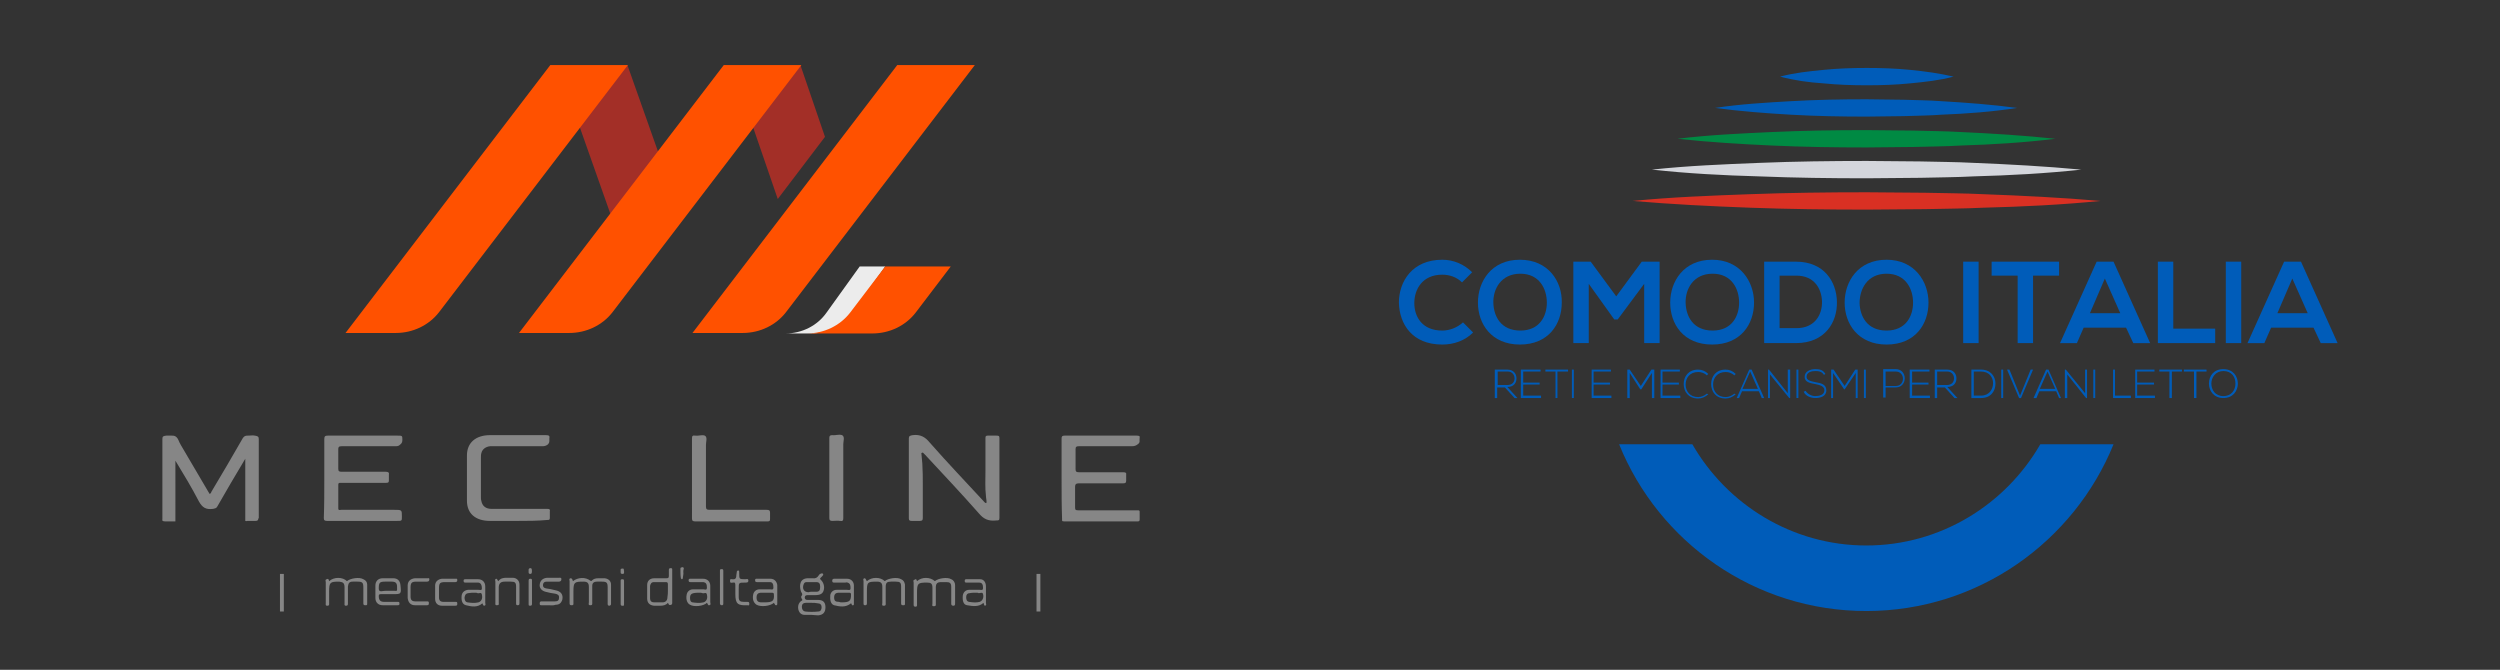 <?xml version="1.0" encoding="utf-8"?>
<!-- Generator: Adobe Illustrator 23.0.0, SVG Export Plug-In . SVG Version: 6.00 Build 0)  -->
<svg version="1.1" id="Livello_1" xmlns="http://www.w3.org/2000/svg" xmlns:xlink="http://www.w3.org/1999/xlink" x="0px" y="0px"
	 viewBox="0 0 518.8 139" style="enable-background:new 0 0 518.8 139;" xml:space="preserve">
<rect x="0" y="0" width="518.8" height="139" fill="#333333" stroke="none"/>
<style type="text/css">
	.st0{fill:#868686;}
	.st1{fill:#ECECEC;}
	.st2{fill:#A32F27;}
	.st3{fill:#FF5100;}
	.st4{fill:#005CB9;}
	.st5{fill:#D93023;}
	.st6{fill:#D4D6DC;}
	.st7{fill:#008A43;}
</style>
<g>
	<g>
		<path class="st0" d="M191.2,94c0.1,0.7,0.1,1.5,0.2,2.2c0.1,1.5,0.1,3,0.1,4.5c0,2.3,0,4.5,0,6.8c0,0.4-0.1,0.6-0.6,0.6
			c-0.6,0-1.2,0-1.7,0c-0.4,0-0.6-0.1-0.6-0.5c0-0.1,0-0.1,0-0.2c0-5.5,0-10.9,0-16.4c0-0.5,0.2-0.6,0.8-0.7
			c1.6-0.2,2.6,0.4,3.5,1.5c3.7,4.2,7.5,8.2,11.3,12.3c0.1,0.1,0.2,0.3,0.5,0.3c0.1-0.5-0.1-1-0.1-1.5c-0.2-1.7-0.1-3.4-0.1-5.1
			c0-2.3,0-4.6,0-6.9c0-0.4,0.1-0.5,0.5-0.5c0.6,0,1.2,0,1.8,0c0.5,0,0.6,0.1,0.6,0.5c0,5.5,0,11.1,0,16.6c0,0.5-0.2,0.5-0.6,0.5
			c-1.7,0.2-2.7-0.3-3.7-1.5c-3.6-4.1-7.4-8.1-11.1-12.1c-0.2-0.2-0.3-0.3-0.5-0.5C191.3,94,191.3,94,191.2,94"/>
		<path class="st0" d="M67.3,99.3c0-2.7,0-5.4,0-8.2c0-0.6,0.2-0.7,0.8-0.7c4.8,0,9.5,0,14.3,0c1.1,0,1.1,0,1.1,0.9
			c0,0.4-0.1,0.7-0.5,1c-0.3,0.3-0.6,0.3-1,0.3c-3.7,0-7.4,0-11.1,0c-0.6,0-0.7,0.2-0.7,0.6c0,1.4,0,2.7,0,4.1
			c0,0.5,0.2,0.6,0.7,0.6c3,0,6.1,0,9.1,0c0.5,0,0.8,0.1,0.7,0.6c0,0.4,0,0.8,0,1.2c0,0.4-0.1,0.5-0.6,0.5c-3,0-6,0-9,0
			c-0.2,0-0.3,0-0.5,0c-0.3,0-0.4,0.1-0.4,0.4c0,1.6,0,3.2,0,4.9c0,0.5,0.4,0.3,0.6,0.3c3.7,0,7.4,0,11,0c1.6,0,1.6,0,1.6,1.4
			c0,0.9,0,0.9-1,0.9c-4.8,0-9.7,0-14.5,0c-0.5,0-0.7-0.1-0.7-0.6C67.3,104.8,67.3,102,67.3,99.3"/>
		<path class="st0" d="M220.3,99.3c0-2.8,0-5.6,0-8.3c0-0.4,0.1-0.6,0.6-0.6c5,0,10,0,15,0c0.5,0,0.7,0.1,0.6,0.5
			c-0.1,0.5,0.2,0.9-0.4,1.3c-0.4,0.3-0.7,0.4-1.2,0.4c-3.7,0-7.4,0-11,0c-0.5,0-0.7,0.1-0.7,0.6c0,1.4,0,2.7,0,4.1
			c0,0.5,0.1,0.7,0.7,0.7c3,0,6.1,0,9.1,0c0.6,0,0.8,0.1,0.7,0.6c0,0.4,0,0.8,0,1.2c0,0.4-0.2,0.5-0.6,0.5c-3.1,0-6.1,0-9.2,0
			c-0.6,0-0.8,0.2-0.8,0.7c0,1.4,0,2.9,0,4.3c0,0.5,0.1,0.6,0.7,0.6c3.9,0,7.8,0,11.8,0c1,0,0.9-0.1,0.9,0.8c0,0.4,0,0.7,0,1.1
			c0,0.3-0.1,0.4-0.4,0.4c-5.1,0-10.2,0-15.3,0c-0.5,0-0.4-0.2-0.4-0.5C220.3,104.9,220.3,102.1,220.3,99.3"/>
		<path class="st0" d="M107.4,108.1c-1.9,0-3.8,0-5.7,0c-3,0-4.8-1.5-4.8-4.2c0-3.1,0-6.2,0-9.4c0-2.6,1.8-4.2,4.8-4.2
			c3.9,0,7.8,0,11.6,0c0.7,0,0.8,0.2,0.7,0.7c0,0.5,0.1,0.9-0.4,1.3c-0.3,0.2-0.6,0.3-1,0.3c-3.3,0-6.6,0-9.8,0c-0.4,0-0.8,0-1.1,0
			c-0.9,0.1-1.6,0.6-1.8,1.4c-0.1,0.3-0.1,0.7-0.1,1c0,2.7,0,5.5,0,8.2c0,0.3,0,0.5,0.1,0.8c0.2,1,0.9,1.6,2.1,1.6
			c2.7,0,5.5,0,8.2,0c1.1,0,2.3,0,3.4,0c0.4,0,0.6,0.1,0.5,0.5c0,0.5,0,0.9,0,1.4c0,0.4-0.2,0.4-0.5,0.4
			C111.5,108.1,109.4,108.1,107.4,108.1"/>
		<path class="st0" d="M143.6,99.3c0-2.8,0-5.5,0-8.3c0-0.5,0.1-0.7,0.7-0.6c0.7,0.1,1.7-0.3,2.1,0.1c0.4,0.4,0.1,1.2,0.1,1.8
			c0,4.3,0,8.6,0,12.8c0,0.6,0.2,0.7,0.8,0.7c3.9,0,7.9,0,11.8,0c0.5,0,0.7,0.1,0.7,0.6c0,0.4,0,0.8,0,1.3c0,0.4-0.1,0.5-0.5,0.5
			c-1.4,0-2.8,0-4.2,0c-3.6,0-7.2,0-10.8,0c-0.5,0-0.7-0.1-0.7-0.6C143.6,104.8,143.6,102.1,143.6,99.3"/>
		<path class="st0" d="M175,99.3c0,2.7,0,5.4,0,8.2c0,0.5-0.1,0.7-0.7,0.6c-0.5-0.1-1,0-1.5,0c-0.5,0-0.7-0.1-0.7-0.6
			c0-3.3,0-6.7,0-10c0-2.2,0-4.4,0-6.6c0-0.4,0.1-0.6,0.6-0.6c0.7,0.1,1.7-0.3,2.2,0.1c0.4,0.4,0.1,1.2,0.1,1.8
			C175,94.7,175,97,175,99.3"/>
		<path class="st0" d="M53.7,107.5c0-5.5,0-10.9,0-16.4c0-0.5-0.2-0.6-0.8-0.7c-0.5-0.1-0.9,0-1.3,0v0c-0.1,0-0.1,0-0.2,0
			c-0.5,0-0.7,0.1-1,0.5c-2.1,3.7-4.3,7.4-6.5,11.1c-0.1,0.2-0.1,0.4-0.4,0.5c-0.1-0.2-0.2-0.3-0.3-0.5c-1.9-3.2-3.8-6.5-5.7-9.7
			c-0.4-0.6-0.5-1.5-1.2-1.8c-0.2-0.1-0.5-0.1-0.7-0.1v0c-0.3,0-0.7,0-1.1,0c-0.6,0.1-0.8,0.1-0.8,0.7c0,5.5,0,10.9,0,16.4
			c0,0.1,0,0.1,0,0.2c-0.1,0.4,0.1,0.5,0.6,0.5c0.6,0,1.2,0,1.7,0c0.2,0,0.3,0,0.4,0V95.6c1.7,2.8,3.4,5.6,4.9,8.5
			c0.7,1.2,1.4,1.7,2.9,1.5c0.4-0.1,0.7-0.1,0.9-0.5c1.9-3.3,3.8-6.6,5.8-9.9v12.9c0.1,0,0.2,0.1,0.4,0c0.6,0,1.2,0,1.7,0
			c0.4,0,0.6-0.1,0.6-0.5C53.7,107.6,53.7,107.5,53.7,107.5"/>
		<path class="st0" d="M168.4,127.6c-0.5,0-0.9,0-1.4,0c-0.7,0-1.1-0.4-1.3-1c-0.2-0.8,0-1.5,0.6-1.9c0.2-0.1,0.3-0.2,0.1-0.4
			c-0.1-0.2-0.2-0.4-0.1-0.6c0.4-0.4,0-0.7-0.1-1c-0.4-1.3-0.2-2.8,1.7-2.7c0.2,0,0.4,0,0.7,0c0.6,0.1,1-0.1,1.3-0.6
			c0.1-0.1,0.2-0.3,0.3-0.3c0.2-0.1,0.5-0.2,0.6,0c0.1,0.2,0,0.3-0.2,0.5c-0.1,0.1-0.2,0.2-0.3,0.3c-0.2,0.2-0.1,0.2,0,0.4
			c0.6,0.5,0.9,1.5,0.6,2.3c-0.2,0.6-0.7,0.9-1.7,0.9c-0.5,0-1.1,0-1.6,0c-0.3,0-0.6,0.1-0.6,0.5c0,0.4,0.3,0.5,0.6,0.5
			c0.7,0,1.4,0,2.2,0c1,0,1.5,0.5,1.5,1.5c0,1.1-0.5,1.6-1.5,1.7C169.3,127.7,168.8,127.6,168.4,127.6L168.4,127.6z M168.5,125.1
			L168.5,125.1c-0.4,0-0.9,0-1.3,0c-0.5,0-0.8,0.3-0.8,0.8c0,0.5,0.2,0.9,0.7,1c0.9,0.1,1.8,0.1,2.7,0c0.5,0,0.7-0.4,0.7-0.9
			c0-0.5-0.3-0.8-0.8-0.8C169.2,125.1,168.9,125.1,168.5,125.1 M168.4,122.8L168.4,122.8c0.3,0,0.6,0,1,0c0.6,0,0.8-0.3,0.8-1
			c0-0.7-0.2-1-0.8-1c-0.7,0-1.3,0-2,0c-0.3,0-0.5,0.1-0.6,0.4c-0.4,0.9,0,1.7,1,1.7C168,122.8,168.2,122.8,168.4,122.8"/>
		<path class="st0" d="M68.3,120.6c1-0.9,2.8-0.9,3.7,0c0.7-0.6,2.6-0.9,3.4-0.4c0.5,0.2,0.8,0.6,0.8,1.1c0,1.3,0,2.7,0,4
			c0,0.3-0.1,0.3-0.4,0.3c-0.3,0-0.4-0.1-0.4-0.4c0-1.1,0-2.2,0-3.3c0-1-0.2-1.2-1.2-1.2c-0.3,0-0.7,0-1,0c-0.7,0-0.9,0.3-1,1
			c0,1.2,0,2.3,0,3.5c0,0.3,0,0.5-0.4,0.5c-0.4,0-0.3-0.3-0.3-0.5c0-1.1,0-2.2,0-3.3c0-0.9-0.3-1.1-1.1-1.2c-1.9,0-2.1,0.1-2.1,2.1
			c0,0.8,0,1.6,0,2.3c0,0.3,0.1,0.6-0.4,0.6c-0.4,0-0.3-0.3-0.3-0.5c0-1.5,0-3,0-4.4c0-0.2-0.2-0.5,0.2-0.6
			C68.2,120,68.2,120.3,68.3,120.6"/>
		<path class="st0" d="M118.9,120.6c1-0.8,2.6-0.9,3.6-0.1c0.2,0.1,0.2,0.1,0.3,0c0.4-0.4,0.8-0.5,1.4-0.5c0.4,0,0.8,0,1.3,0
			c0.8,0.1,1.3,0.6,1.3,1.3c0,1.3,0,2.6,0,4c0,0.3-0.1,0.3-0.3,0.4c-0.3,0-0.4-0.1-0.4-0.4c0-1.1,0-2.2,0-3.4c0-1-0.2-1.2-1.2-1.2
			c-0.3,0-0.7,0-1,0c-0.7,0-1,0.3-1,0.9c0,1.1,0,2.3,0,3.4c0,0.3,0.1,0.6-0.4,0.6c-0.5,0-0.3-0.4-0.3-0.6c0-1.1,0-2.2,0-3.2
			c0-0.8-0.3-1.1-1.1-1.1c-1.9,0-2.1,0.1-2.1,2c0,0.8,0,1.6,0,2.5c0,0.3,0,0.4-0.4,0.4c-0.4,0-0.4-0.2-0.4-0.5c0-1.5,0-3,0-4.5
			c0-0.2-0.2-0.5,0.2-0.6C118.8,120,118.8,120.4,118.9,120.6"/>
		<path class="st0" d="M179.9,120.6c1-0.9,2.8-0.9,3.7,0c0.7-0.6,2.6-0.9,3.4-0.4c0.5,0.2,0.7,0.6,0.8,1.1c0,1.3,0,2.7,0,4
			c0,0.3-0.1,0.3-0.4,0.3c-0.3,0-0.4-0.1-0.4-0.4c0-1.1,0-2.3,0-3.4c0-0.9-0.2-1.1-1.1-1.1c-0.3,0-0.7,0-1,0c-0.8,0-1.1,0.2-1.1,1.1
			c0,1.1,0,2.2,0,3.3c0,0.3,0.1,0.6-0.4,0.6c-0.5,0-0.3-0.3-0.3-0.6c0-1.1,0-2.2,0-3.3c0-0.8-0.3-1.1-1.1-1.1c-2,0-2.1,0.1-2.1,2.1
			c0,0.8,0,1.6,0,2.4c0,0.3-0.1,0.4-0.4,0.4c-0.3,0-0.3-0.2-0.3-0.4c0-1.5,0-3,0-4.6c0-0.2-0.2-0.5,0.2-0.6
			C179.7,120,179.7,120.4,179.9,120.6"/>
		<path class="st0" d="M190.3,120.6c1-0.9,2.7-0.9,3.7,0c0.7-0.6,2.6-0.9,3.4-0.4c0.5,0.2,0.8,0.7,0.8,1.2c0,1.3,0,2.6,0,3.9
			c0,0.3-0.1,0.4-0.4,0.4c-0.3,0-0.4-0.2-0.4-0.4c0-1.2,0-2.3,0-3.5c0-0.8-0.3-1-1-1c-0.4,0-0.7,0-1.1,0c-0.8,0-1.1,0.3-1.1,1.1
			c0,1.1,0,2.2,0,3.3c0,0.3,0.1,0.6-0.4,0.6c-0.5,0-0.3-0.3-0.3-0.6c0-1.1,0-2.2,0-3.2c0-0.9-0.3-1.1-1.1-1.1
			c-1.9,0-2.1,0.1-2.1,2.1c0,0.8,0,1.6,0,2.5c0,0.2,0,0.4-0.3,0.4c-0.3,0-0.4-0.1-0.4-0.4c0-1.5,0-3,0-4.6c0-0.2-0.2-0.5,0.2-0.6
			C190.2,120,190.2,120.4,190.3,120.6"/>
		<path class="st0" d="M138.6,125.1c-0.4,0.5-1,0.6-1.6,0.6c-0.4,0-0.9,0-1.3,0c-0.9-0.1-1.4-0.6-1.4-1.5c0-0.9,0-1.8,0-2.8
			c0-0.9,0.6-1.4,1.5-1.4c0.8,0,1.6,0,2.5,0c0.4,0,0.5-0.1,0.5-0.5c0-0.4,0-0.8,0-1.2c0-0.3,0.1-0.4,0.4-0.4c0.3,0,0.3,0.1,0.3,0.4
			c0,2.3,0,4.6,0,6.8c0,0.1,0,0.3-0.2,0.4C138.7,125.7,138.8,125.3,138.6,125.1 M138.6,122.6L138.6,122.6c0-0.5,0-0.9,0-1.4
			c0-0.2-0.1-0.4-0.3-0.4c-0.9,0-1.7,0-2.6,0c-0.5,0-0.7,0.3-0.8,0.8c0,0.9,0,1.8,0,2.6c0,0.5,0.3,0.8,0.8,0.8c0.6,0,1.2,0,1.8,0
			c0.6,0,1-0.4,1-1C138.6,123.5,138.6,123,138.6,122.6"/>
		<path class="st0" d="M80.9,123.3c-0.6,0-1.2,0-1.9,0c-0.3,0-0.4,0.1-0.4,0.4c0,0.8,0.3,1.2,1.1,1.2c0.9,0,1.8,0,2.8,0
			c0.3,0,0.4,0,0.4,0.4c0,0.3-0.2,0.3-0.4,0.3c-1,0-2,0-3.1,0c-0.9,0-1.5-0.6-1.5-1.5c0-0.9,0-1.8,0-2.6c0-0.9,0.6-1.5,1.5-1.5
			c0.7,0,1.4,0,2.2,0c0.9,0,1.4,0.5,1.5,1.4c0.2,1.9,0.2,1.9-1.7,1.9H80.9z M80.5,122.6c0.4,0,0.7,0,1.1,0c0.9,0,0.8,0.2,0.8-0.8
			c0-0.8-0.3-1.1-1.1-1.1c-0.5,0-0.9,0-1.4,0c-1.1,0-1.3,0.2-1.3,1.4c0,0.4,0.1,0.6,0.5,0.6C79.6,122.6,80.1,122.6,80.5,122.6"/>
		<path class="st0" d="M204.1,125.1c-1,0.9-2.2,0.7-3.4,0.5c-0.8-0.1-1-1-0.9-2c0.1-0.7,0.6-1.2,1.3-1.2c0.7,0,1.5,0,2.2,0
			c0.3,0,0.7,0.2,0.7-0.4c0-0.7-0.2-1.1-0.8-1.1c-0.7,0-1.4,0-2,0c-0.2,0-0.4,0-0.7,0c-0.3,0-0.3-0.2-0.3-0.4c0-0.2,0.1-0.3,0.3-0.3
			c1,0,2,0,2.9,0c0.8,0,1.2,0.7,1.2,1.5c0,1.1,0,2.2,0,3.4c0,0.2,0.2,0.5-0.2,0.6C204.2,125.7,204.2,125.3,204.1,125.1 M202.6,123
			C202.6,123.1,202.6,123.1,202.6,123c-0.5,0-1,0-1.4,0.1c-0.5,0-0.7,0.4-0.7,0.8c0,0.5,0.1,0.9,0.6,1c0.7,0.1,1.5,0.2,2.2,0
			c0.6-0.2,0.9-0.9,0.7-1.6c-0.1-0.5-0.6-0.2-0.9-0.2C203,123,202.8,123,202.6,123"/>
		<path class="st0" d="M100.1,125.2c-1,0.9-2.2,0.7-3.4,0.4c-0.8-0.2-1-1-0.9-2c0.1-0.7,0.6-1.1,1.3-1.2c0.7,0,1.5,0,2.2,0
			c0.3,0,0.7,0.2,0.7-0.3c0-0.7-0.2-1.1-0.7-1.2c-0.3,0-0.6,0-1,0c-0.6,0-1.2,0-1.7,0c-0.3,0-0.4-0.1-0.4-0.4c0-0.3,0.2-0.3,0.4-0.3
			c0.9,0,1.7,0,2.6,0c0.9,0,1.5,0.6,1.5,1.5c0,1.1,0,2.2,0,3.4c0,0.2,0.2,0.5-0.2,0.6C100.2,125.7,100.2,125.3,100.1,125.2
			 M98.5,123C98.5,123,98.5,123,98.5,123c-0.5,0-0.9,0-1.4,0.1c-0.5,0.1-0.6,0.4-0.7,0.9c0,0.4,0.1,0.9,0.6,1c0.7,0.1,1.5,0.2,2.3,0
			c0.6-0.2,0.9-0.8,0.7-1.6c-0.1-0.6-0.6-0.2-0.9-0.3C99,123,98.7,123,98.5,123"/>
		<path class="st0" d="M176.6,125.2c-1.1,0.9-2.3,0.7-3.5,0.4c-0.7-0.2-0.9-1.1-0.8-2.1c0.1-0.6,0.6-1.1,1.3-1.1c0.7,0,1.5,0,2.2,0
			c0.2,0,0.7,0.2,0.7-0.3c0-0.5,0-1-0.6-1.2c-0.2-0.1-0.4,0-0.5,0c-0.8,0-1.5,0-2.3,0c-0.3,0-0.4-0.1-0.4-0.4c0-0.3,0.2-0.4,0.4-0.4
			c0.9,0,1.8,0,2.7,0c0.8,0,1.4,0.6,1.4,1.4c0,1.3,0,2.6,0,3.8c0,0.2,0,0.3-0.2,0.3C176.7,125.7,176.8,125.3,176.6,125.2 M174.7,125
			c1.6,0,1.9-0.3,1.9-1.6c0-0.3-0.1-0.4-0.4-0.4c-0.7,0-1.4,0-2.1,0c-0.7,0-1,0.3-1,1c0,0.7,0.3,0.9,1,0.9
			C174.3,125,174.5,125,174.7,125"/>
		<path class="st0" d="M160.6,125.1c-0.8,0.7-2.7,0.9-3.6,0.4c-0.6-0.4-0.9-1.1-0.7-2.1c0.1-0.6,0.6-1.1,1.3-1.1c0.7,0,1.4,0,2.2,0
			c0.3,0,0.7,0.2,0.7-0.4c0-0.7-0.2-1.1-0.7-1.1c-0.5,0-1.1,0-1.6,0c-0.4,0-0.7,0-1.1,0c-0.3,0-0.4-0.1-0.4-0.4
			c0-0.3,0.1-0.3,0.4-0.3c0.9,0,1.8,0,2.8,0c0.8,0,1.3,0.6,1.4,1.3c0,1.3,0,2.6,0,3.9c0,0.1,0,0.3-0.2,0.3c-0.1,0-0.3,0-0.3-0.2
			C160.8,125.4,160.7,125.3,160.6,125.1 M158.7,125c1.6,0,2-0.3,1.9-1.6c0-0.3-0.1-0.4-0.4-0.4c-0.7,0-1.4,0-2.2,0c-0.7,0-1,0.3-1,1
			c0,0.7,0.3,1,1,1C158.3,125,158.5,125,158.7,125"/>
		<path class="st0" d="M146.7,125.1c-0.7,0.7-2.7,0.9-3.5,0.4c-0.6-0.3-0.9-1.1-0.7-2.1c0.1-0.6,0.6-1.1,1.3-1.1c0.7,0,1.4,0,2.2,0
			c0.3,0,0.7,0.3,0.7-0.4c0-0.7-0.2-1-0.7-1.1c-0.2,0-0.3,0-0.5,0c-0.7,0-1.4,0-2.2,0c-0.3,0-0.4-0.1-0.4-0.4c0-0.3,0.2-0.3,0.4-0.3
			c0.9,0,1.7,0,2.6,0c0.9,0,1.5,0.6,1.5,1.5c0,1.1,0,2.3,0,3.4c0,0.2,0.2,0.5-0.2,0.6C146.9,125.7,146.9,125.3,146.7,125.1
			 M145.3,123C145.3,123,145.3,123,145.3,123c-0.5,0-1,0-1.4,0.1c-0.5,0.1-0.7,0.4-0.7,0.9c0,0.4,0,0.9,0.5,1c0.7,0.1,1.5,0.2,2.3,0
			c0.6-0.2,0.9-0.8,0.7-1.6c-0.1-0.6-0.6-0.2-0.9-0.3C145.6,123,145.4,123,145.3,123"/>
		<path class="st0" d="M113.8,125.6c-0.5,0-0.9,0-1.4,0c-0.3,0-0.4,0-0.4-0.4c0-0.4,0.2-0.4,0.5-0.4c0.9,0,1.8,0,2.6,0
			c0.5,0,0.9-0.1,0.9-0.7c0.1-0.6-0.3-0.8-0.8-0.9c-0.7-0.1-1.3-0.2-2-0.4c-0.8-0.2-1.3-0.8-1.2-1.5c0.1-0.8,0.6-1.3,1.5-1.4
			c0.8,0,1.7,0,2.5,0c0.2,0,0.5-0.1,0.5,0.3c0,0.3-0.2,0.5-0.5,0.5c-0.8,0-1.6,0-2.5,0c-0.4,0-0.7,0.1-0.8,0.5
			c-0.1,0.5,0.1,0.8,0.6,0.9c0.7,0.1,1.3,0.2,2,0.4c1.1,0.2,1.6,0.9,1.4,1.9c-0.2,0.7-0.6,1.1-1.4,1.1
			C114.8,125.7,114.3,125.6,113.8,125.6L113.8,125.6z"/>
		<path class="st0" d="M103.4,120.6c0.5-0.6,1-0.7,1.7-0.7c0.4,0,0.9,0,1.3,0c0.8,0,1.4,0.6,1.4,1.4c0,1.3,0,2.6,0,3.9
			c0,0.3-0.1,0.4-0.4,0.4c-0.3,0-0.3-0.2-0.3-0.4c0-1.1,0-2.2,0-3.4c0-0.9-0.2-1.1-1.1-1.1c-0.4,0-0.9,0-1.3,0
			c-0.8,0-1.2,0.4-1.2,1.2c0,1.1,0,2.2,0,3.2c0,0.3,0.1,0.5-0.4,0.5c-0.4,0-0.3-0.3-0.3-0.5c0-1.5,0-3,0-4.4c0-0.2-0.2-0.5,0.2-0.6
			C103.2,120.1,103.2,120.4,103.4,120.6"/>
		<path class="st0" d="M87.4,125.6c-0.4,0-0.8,0-1.3,0c-0.9,0-1.4-0.6-1.5-1.5c0-0.9,0-1.7,0-2.6c0-0.9,0.6-1.4,1.5-1.5
			c0.9,0,1.8,0,2.6,0c0.2,0,0.4-0.1,0.4,0.2c0,0.3-0.1,0.5-0.5,0.5c-0.7,0-1.5,0-2.2,0c-0.9,0-1.2,0.2-1.2,1.2c0,0.6,0,1.3,0,1.9
			c0,0.7,0.3,1,1,1c0.8,0,1.6,0,2.4,0c0.3,0,0.4,0,0.4,0.4c0,0.4-0.2,0.4-0.5,0.4C88.3,125.6,87.8,125.6,87.4,125.6L87.4,125.6z"/>
		<path class="st0" d="M90.3,122.8c0-0.4,0-0.9,0-1.3c0-0.8,0.6-1.3,1.4-1.4c0.9,0,1.8,0,2.8,0c0.2,0,0.4-0.1,0.4,0.3
			c0,0.3-0.2,0.4-0.4,0.4c-0.7,0-1.4,0-2.1,0c-1.1,0-1.3,0.2-1.3,1.3c0,0.6,0,1.2,0,1.9c0,0.6,0.3,0.9,0.9,0.9c0.8,0,1.7,0,2.5,0
			c0.3,0,0.4,0,0.4,0.4c0,0.3-0.1,0.4-0.4,0.4c-0.9,0-1.8,0-2.8,0c-0.9,0-1.4-0.6-1.4-1.4C90.3,123.7,90.3,123.3,90.3,122.8
			L90.3,122.8z"/>
		<path class="st0" d="M152.6,122.7c0-0.4,0-0.9,0-1.3c0-0.4-0.1-0.6-0.5-0.5c-0.2,0-0.6,0.2-0.6-0.3c0-0.3,0-0.5,0.4-0.4
			c0.6,0.1,0.9-0.1,0.9-0.8c0-0.2,0.1-0.5,0.1-0.7c0-0.2,0.1-0.3,0.3-0.3c0.2,0,0.2,0.1,0.2,0.3c0,0.1,0,0.1,0,0.2
			c0,1.3,0,1.3,1.3,1.3c0.2,0,0.6-0.2,0.6,0.3c0,0.4-0.3,0.4-0.7,0.4c-1.3,0-1.3,0-1.3,1.3c0,0.6,0,1.2,0,1.7c0,0.8,0.3,1,1.1,1
			c0.2,0,0.5,0,0.7,0c0.3,0,0.4,0.1,0.4,0.4c0,0.3-0.1,0.4-0.3,0.3c0,0,0,0-0.1,0c-2,0.1-2.5-0.3-2.5-2.3V122.7z"/>
		<path class="st0" d="M149.4,121.9c0-1.1,0-2.2,0-3.4c0-0.3,0-0.4,0.4-0.4c0.3,0,0.3,0.2,0.3,0.4c0,2.2,0,4.5,0,6.7
			c0,0.2,0,0.4-0.3,0.4c-0.3,0-0.4-0.2-0.4-0.4C149.4,124.1,149.4,123,149.4,121.9"/>
		<path class="st0" d="M128.8,122.9c0-0.8,0-1.6,0-2.3c0-0.3,0-0.4,0.4-0.4c0.3,0,0.3,0.2,0.3,0.4c0,1.6,0,3.1,0,4.7
			c0,0.3,0,0.5-0.4,0.4c-0.3,0-0.3-0.2-0.3-0.4C128.8,124.4,128.8,123.7,128.8,122.9"/>
		<path class="st0" d="M110.4,122.9c0,0.8,0,1.6,0,2.4c0,0.3-0.1,0.4-0.4,0.4c-0.3,0-0.3-0.1-0.3-0.4c0-1.6,0-3.2,0-4.8
			c0-0.3,0.1-0.4,0.4-0.4c0.3,0,0.3,0.2,0.3,0.4C110.4,121.3,110.4,122.1,110.4,122.9"/>
		<path class="st0" d="M141.8,118.7c0.1,0.4-0.1,0.9-0.1,1.3c0,0.1-0.1,0.2-0.2,0.2c-0.1,0-0.1-0.1-0.2-0.2c-0.1-0.6-0.1-1.3-0.1-2
			c0-0.3,0.2-0.2,0.4-0.3c0.2,0,0.3,0.1,0.3,0.3C141.8,118.3,141.8,118.5,141.8,118.7"/>
		<path class="st0" d="M129.5,118.5c0,0.3,0.1,0.6-0.3,0.6c-0.5,0-0.4-0.3-0.4-0.6c0-0.2-0.1-0.5,0.3-0.5
			C129.6,117.9,129.4,118.3,129.5,118.5"/>
		<path class="st0" d="M110.4,118.5c-0.1,0.2,0.1,0.5-0.3,0.6c-0.5,0-0.4-0.3-0.4-0.6c0-0.2-0.1-0.5,0.3-0.6
			C110.5,117.9,110.3,118.3,110.4,118.5"/>
		<rect x="58.1" y="119.1" class="st0" width="0.8" height="7.8"/>
		<rect x="215.1" y="119.1" class="st0" width="0.8" height="7.8"/>
		<path class="st1" d="M178.4,55.3L178.4,55.3l-6.9,9.6c-1.9,2.7-5.1,4.3-8.5,4.3h5.3c3.4,0,6.5-1.6,8.5-4.3l6.9-9.6h-3.9H178.4z"/>
		<polygon class="st2" points="118.8,22.1 130.1,54.1 140,41.2 130.2,13.5 		"/>
		<polygon class="st2" points="154.8,22.1 161.4,41.3 171.2,28.4 166.1,13.5 		"/>
		<path class="st3" d="M183.7,55.3l-7.3,9.6c-2.1,2.7-5.4,4.3-9,4.3h13.6c3.6,0,6.9-1.6,9-4.3l7.3-9.6H183.7z"/>
		<path class="st3" d="M186.2,13.5l-42.5,55.6h10.4c3.6,0,6.9-1.6,9-4.3l39.2-51.3H186.2z"/>
		<path class="st3" d="M150.2,13.5l-42.5,55.6h10.4c3.6,0,6.9-1.6,9-4.3l39.2-51.3H150.2z"/>
		<path class="st3" d="M114.2,13.5L71.7,69.1h10.4c3.6,0,6.9-1.6,9-4.3l39.2-51.3H114.2z"/>
	</g>
	<g>
		<path class="st4" d="M305.7,69c-1.7,1.7-4,2.5-6.4,2.5c-6.3,0-8.9-4.3-9-8.7c0-4.4,2.8-8.9,9-8.9c2.3,0,4.5,0.9,6.2,2.6l-2.1,2.1
			c-1.1-1.1-2.6-1.6-4.1-1.6c-4.1,0-5.8,3-5.8,5.9c0,2.8,1.6,5.7,5.8,5.7c1.5,0,3.1-0.6,4.3-1.7L305.7,69z"/>
		<path class="st4" d="M324.1,62.8c0,4.4-2.7,8.7-8.7,8.7c-5.9,0-8.7-4.3-8.7-8.7c0-4.4,2.8-8.9,8.7-8.9
			C321.3,53.9,324.2,58.4,324.1,62.8 M309.9,62.9c0.1,2.8,1.6,5.7,5.6,5.7s5.5-3,5.5-5.8c0-2.8-1.5-6-5.5-6S309.8,60,309.9,62.9"/>
		<polygon class="st4" points="341.2,58.9 335.7,66.3 335,66.3 329.7,58.9 329.7,71.2 326.5,71.2 326.5,54.3 330.1,54.3 335.4,61.5 
			340.7,54.3 344.4,54.3 344.4,71.2 341.2,71.2 		"/>
		<path class="st4" d="M364,62.8c0,4.4-2.7,8.7-8.7,8.7s-8.7-4.3-8.7-8.7c0-4.4,2.8-8.9,8.7-8.9C361.1,53.9,364,58.4,364,62.8
			 M349.8,62.9c0.1,2.8,1.6,5.7,5.6,5.7s5.5-3,5.5-5.8c0-2.8-1.5-6-5.5-6S349.7,60,349.8,62.9"/>
		<path class="st4" d="M381.2,62.6c0.1,4.3-2.5,8.6-8.5,8.6h-6.6V54.3h6.6C378.5,54.3,381.1,58.4,381.2,62.6 M369.3,68.1h3.5
			c3.8,0,5.4-2.8,5.3-5.6c-0.1-2.6-1.6-5.3-5.3-5.3h-3.5V68.1z"/>
		<path class="st4" d="M400.2,62.8c0,4.4-2.7,8.7-8.7,8.7c-5.9,0-8.7-4.3-8.7-8.7c0-4.4,2.8-8.9,8.7-8.9
			C397.3,53.9,400.2,58.4,400.2,62.8 M385.9,62.9c0.1,2.8,1.6,5.7,5.6,5.7c4,0,5.5-3,5.5-5.8c0-2.8-1.5-6-5.5-6
			C387.5,56.8,385.9,60,385.9,62.9"/>
		<rect x="407.4" y="54.3" class="st4" width="3.2" height="16.9"/>
		<polygon class="st4" points="418.7,57.2 413.3,57.2 413.3,54.3 427.3,54.3 427.3,57.2 421.9,57.2 421.9,71.2 418.7,71.2 		"/>
		<path class="st4" d="M441.2,68h-8.8l-1.4,3.2h-3.5l7.6-16.9h3.5l7.6,16.9h-3.5L441.2,68z M436.8,57.8l-3.1,7.2h6.3L436.8,57.8z"/>
		<polygon class="st4" points="451,54.3 451,68.2 459.7,68.2 459.7,71.2 447.8,71.2 447.8,54.3 		"/>
		<rect x="461.9" y="54.3" class="st4" width="3.2" height="16.9"/>
		<path class="st4" d="M480.1,68h-8.8l-1.4,3.2h-3.5l7.6-16.9h3.5l7.6,16.9h-3.5L480.1,68z M475.7,57.8l-3.1,7.2h6.3L475.7,57.8z"/>
		<path class="st4" d="M314.9,82.6h-0.6l-2-2.2h-1.6v2.2h-0.5v-5.9h2.6c1.3,0,1.9,0.9,1.9,1.8c0,1-0.6,1.8-1.9,1.8L314.9,82.6z
			 M310.7,79.9h2.1c1,0,1.5-0.6,1.5-1.4c0-0.7-0.5-1.4-1.4-1.4h-2.1V79.9z"/>
		<polygon class="st4" points="316.1,79.4 319.5,79.4 319.5,79.8 316.1,79.8 316.1,82.1 319.8,82.1 319.8,82.6 315.6,82.6 
			315.6,76.7 319.7,76.7 319.7,77.1 316.1,77.1 		"/>
		<polygon class="st4" points="322.8,77.1 320.7,77.1 320.7,76.7 325.4,76.7 325.4,77.1 323.2,77.1 323.2,82.6 322.8,82.6 		"/>
		<rect x="326.2" y="76.7" class="st4" width="0.4" height="5.9"/>
		<polygon class="st4" points="330.7,79.4 334.1,79.4 334.1,79.8 330.7,79.8 330.7,82.1 334.4,82.1 334.4,82.6 330.3,82.6 
			330.3,76.7 334.3,76.7 334.3,77.1 330.7,77.1 		"/>
		<polygon class="st4" points="342.8,77.4 340.6,80.8 340.4,80.8 338.2,77.4 338.2,82.6 337.7,82.6 337.7,76.7 338.2,76.7 
			340.5,80.1 342.7,76.7 343.3,76.7 343.3,82.6 342.8,82.6 		"/>
		<polygon class="st4" points="345,79.4 348.4,79.4 348.4,79.8 345,79.8 345,82.1 348.7,82.1 348.7,82.6 344.6,82.6 344.6,76.7 
			348.6,76.7 348.6,77.1 345,77.1 		"/>
		<path class="st4" d="M354.5,81.8c-0.6,0.6-1.4,0.9-2.1,0.9c-2,0-3-1.4-3-3c0-1.6,1-3,3-3c0.8,0,1.5,0.3,2.1,0.9l-0.3,0.3
			c-0.5-0.5-1.2-0.7-1.8-0.7c-1.7,0-2.6,1.2-2.6,2.6c0,1.4,0.9,2.6,2.6,2.6c0.7,0,1.3-0.3,1.8-0.7L354.5,81.8z"/>
		<path class="st4" d="M360.2,81.8c-0.6,0.6-1.4,0.9-2.1,0.9c-2,0-3-1.4-3-3c0-1.6,1-3,3-3c0.8,0,1.5,0.3,2.1,0.9l-0.3,0.3
			c-0.5-0.5-1.2-0.7-1.8-0.7c-1.7,0-2.6,1.2-2.6,2.6c0,1.4,0.9,2.6,2.6,2.6c0.7,0,1.3-0.3,1.8-0.7L360.2,81.8z"/>
		<path class="st4" d="M365.6,82.6l-0.6-1.4h-3.5l-0.6,1.4h-0.5l2.6-5.9h0.5l2.6,5.9H365.6z M364.8,80.7l-1.6-3.6l-1.6,3.6H364.8z"
			/>
		<polygon class="st4" points="367.1,76.7 371,81.6 371,76.7 371.5,76.7 371.5,82.6 371.3,82.6 367.3,77.7 367.3,82.6 366.9,82.6 
			366.9,76.7 		"/>
		<rect x="372.8" y="76.7" class="st4" width="0.4" height="5.9"/>
		<path class="st4" d="M378.5,77.8c-0.4-0.7-1.1-0.8-1.8-0.8c-0.7,0-1.8,0.2-1.8,1.2c0,0.7,0.8,0.9,1.8,1.1c1.1,0.2,2.3,0.4,2.3,1.7
			c0,1.3-1.3,1.6-2.3,1.6c-0.9,0-2-0.4-2.4-1.3l0.4-0.2c0.4,0.7,1.3,1.1,2,1.1c0.7,0,1.9-0.2,1.9-1.2c0-0.9-1-1.1-1.9-1.3
			c-1.1-0.2-2.2-0.4-2.2-1.5c0-1.2,1.3-1.6,2.2-1.6c0.8,0,1.6,0.1,2.1,1L378.5,77.8z"/>
		<polygon class="st4" points="385.1,77.4 382.8,80.8 382.7,80.8 380.4,77.4 380.4,82.6 380,82.6 380,76.7 380.5,76.7 382.8,80.1 
			385,76.7 385.5,76.7 385.5,82.6 385.1,82.6 		"/>
		<rect x="386.8" y="76.7" class="st4" width="0.4" height="5.9"/>
		<path class="st4" d="M391.3,80.5v2h-0.5v-5.9h2.6c2.5,0,2.5,3.8,0,3.8H391.3z M391.3,77.1v3h2.1c2,0,2-3,0-3H391.3z"/>
		<polygon class="st4" points="396.8,79.4 400.2,79.4 400.2,79.8 396.8,79.8 396.8,82.1 400.5,82.1 400.5,82.6 396.3,82.6 
			396.3,76.7 400.4,76.7 400.4,77.1 396.8,77.1 		"/>
		<path class="st4" d="M406.2,82.6h-0.6l-2-2.2h-1.6v2.2h-0.5v-5.9h2.6c1.3,0,1.9,0.9,1.9,1.8c0,1-0.6,1.8-1.9,1.8L406.2,82.6z
			 M401.9,79.9h2.1c1,0,1.5-0.6,1.5-1.4c0-0.7-0.5-1.4-1.4-1.4h-2.1V79.9z"/>
		<path class="st4" d="M414.1,79.6c0,1.5-0.9,3-3,3h-2v-5.9h2C413.1,76.7,414.1,78.1,414.1,79.6 M409.6,77.1v5h1.5
			c1.7,0,2.5-1.3,2.5-2.6c0-1.2-0.8-2.4-2.5-2.4H409.6z"/>
		<rect x="415.3" y="76.7" class="st4" width="0.4" height="5.9"/>
		<polygon class="st4" points="421.9,76.7 419.4,82.6 419,82.6 416.5,76.7 417,76.7 419.2,82.1 421.4,76.7 		"/>
		<path class="st4" d="M427.3,82.6l-0.6-1.4h-3.5l-0.6,1.4H422l2.6-5.9h0.5l2.6,5.9H427.3z M426.5,80.7l-1.6-3.6l-1.6,3.6H426.5z"/>
		<polygon class="st4" points="428.7,76.7 432.7,81.6 432.7,76.7 433.1,76.7 433.1,82.6 432.9,82.6 429,77.7 429,82.6 428.5,82.6 
			428.5,76.7 		"/>
		<rect x="434.4" y="76.7" class="st4" width="0.4" height="5.9"/>
		<polygon class="st4" points="438.9,76.7 438.9,82.1 442.2,82.1 442.2,82.6 438.5,82.6 438.5,76.7 		"/>
		<polygon class="st4" points="443.5,79.4 447,79.4 447,79.8 443.5,79.8 443.5,82.1 447.2,82.1 447.2,82.6 443.1,82.6 443.1,76.7 
			447.1,76.7 447.1,77.1 443.5,77.1 		"/>
		<polygon class="st4" points="450.2,77.1 448.1,77.1 448.1,76.7 452.8,76.7 452.8,77.1 450.7,77.1 450.7,82.6 450.2,82.6 		"/>
		<polygon class="st4" points="455.3,77.1 453.2,77.1 453.2,76.7 457.9,76.7 457.9,77.1 455.8,77.1 455.8,82.6 455.3,82.6 		"/>
		<path class="st4" d="M464.4,79.6c0,1.5-1,3-3,3c-2,0-3-1.5-3-3c0-1.6,1-3,3-3C463.4,76.6,464.4,78.1,464.4,79.6 M458.9,79.6
			c0,1.3,0.8,2.6,2.5,2.6c1.7,0,2.5-1.3,2.5-2.6c0-1.4-0.8-2.6-2.5-2.6C459.8,77,458.9,78.3,458.9,79.6"/>
		<g>
			<path class="st5" d="M338.8,41.7c8.1-0.8,16.2-1.1,24.3-1.4c8.1-0.3,16.2-0.4,24.3-0.4l12.1,0.1c4,0.1,8.1,0.1,12.1,0.3
				c8.1,0.3,16.2,0.7,24.3,1.4c-8.1,0.8-16.2,1.2-24.3,1.4c-4,0.2-8.1,0.2-12.1,0.3l-12.1,0.1c-8.1,0-16.2-0.1-24.3-0.4
				C355,42.8,346.9,42.4,338.8,41.7"/>
			<path class="st6" d="M342.8,35.2c7.4-0.8,14.8-1.1,22.3-1.4c7.4-0.3,14.8-0.4,22.3-0.4l11.1,0.1c3.7,0.1,7.4,0.1,11.1,0.3
				c7.4,0.3,14.8,0.7,22.3,1.4c-7.4,0.8-14.8,1.2-22.3,1.4c-3.7,0.2-7.4,0.2-11.1,0.3L387.3,37c-7.4,0-14.8-0.1-22.3-0.4
				C357.6,36.4,350.2,36,342.8,35.2"/>
			<path class="st7" d="M348.1,28.8c6.5-0.8,13.1-1.1,19.6-1.4c6.5-0.3,13.1-0.4,19.6-0.4l9.8,0.1c3.3,0.1,6.5,0.1,9.8,0.3
				c6.5,0.3,13.1,0.7,19.6,1.4c-6.5,0.8-13.1,1.2-19.6,1.4c-3.3,0.2-6.5,0.2-9.8,0.3l-9.8,0.1c-6.5,0-13.1-0.1-19.6-0.4
				C361.2,29.9,354.6,29.5,348.1,28.8"/>
			<path class="st4" d="M355.9,22.4c5.2-0.8,10.5-1.1,15.7-1.4c5.2-0.3,10.5-0.4,15.7-0.4l7.8,0.1c2.6,0.1,5.2,0.1,7.8,0.3
				c5.2,0.3,10.5,0.7,15.7,1.4c-5.2,0.8-10.5,1.2-15.7,1.4c-2.6,0.2-5.2,0.2-7.8,0.3l-7.8,0.1c-5.2,0-10.5-0.1-15.7-0.4
				C366.4,23.5,361.2,23.1,355.9,22.4"/>
			<path class="st4" d="M369.4,15.9c3-0.8,6-1.1,9-1.4c3-0.3,6-0.4,9-0.4c3,0,6,0.1,9,0.4c3,0.3,6,0.7,9,1.4c-3,0.8-6,1.1-9,1.4
				c-3,0.3-6,0.4-9,0.4c-3,0-6-0.1-9-0.4C375.4,17.1,372.4,16.7,369.4,15.9"/>
			<path class="st4" d="M423.4,92.2c-7.2,12.5-20.7,21-36.1,21c-15.4,0-28.9-8.5-36.1-21H336c8.2,20.3,28.1,34.6,51.3,34.6
				c23.2,0,43.1-14.4,51.3-34.6H423.4z"/>
		</g>
	</g>
</g>
</svg>
